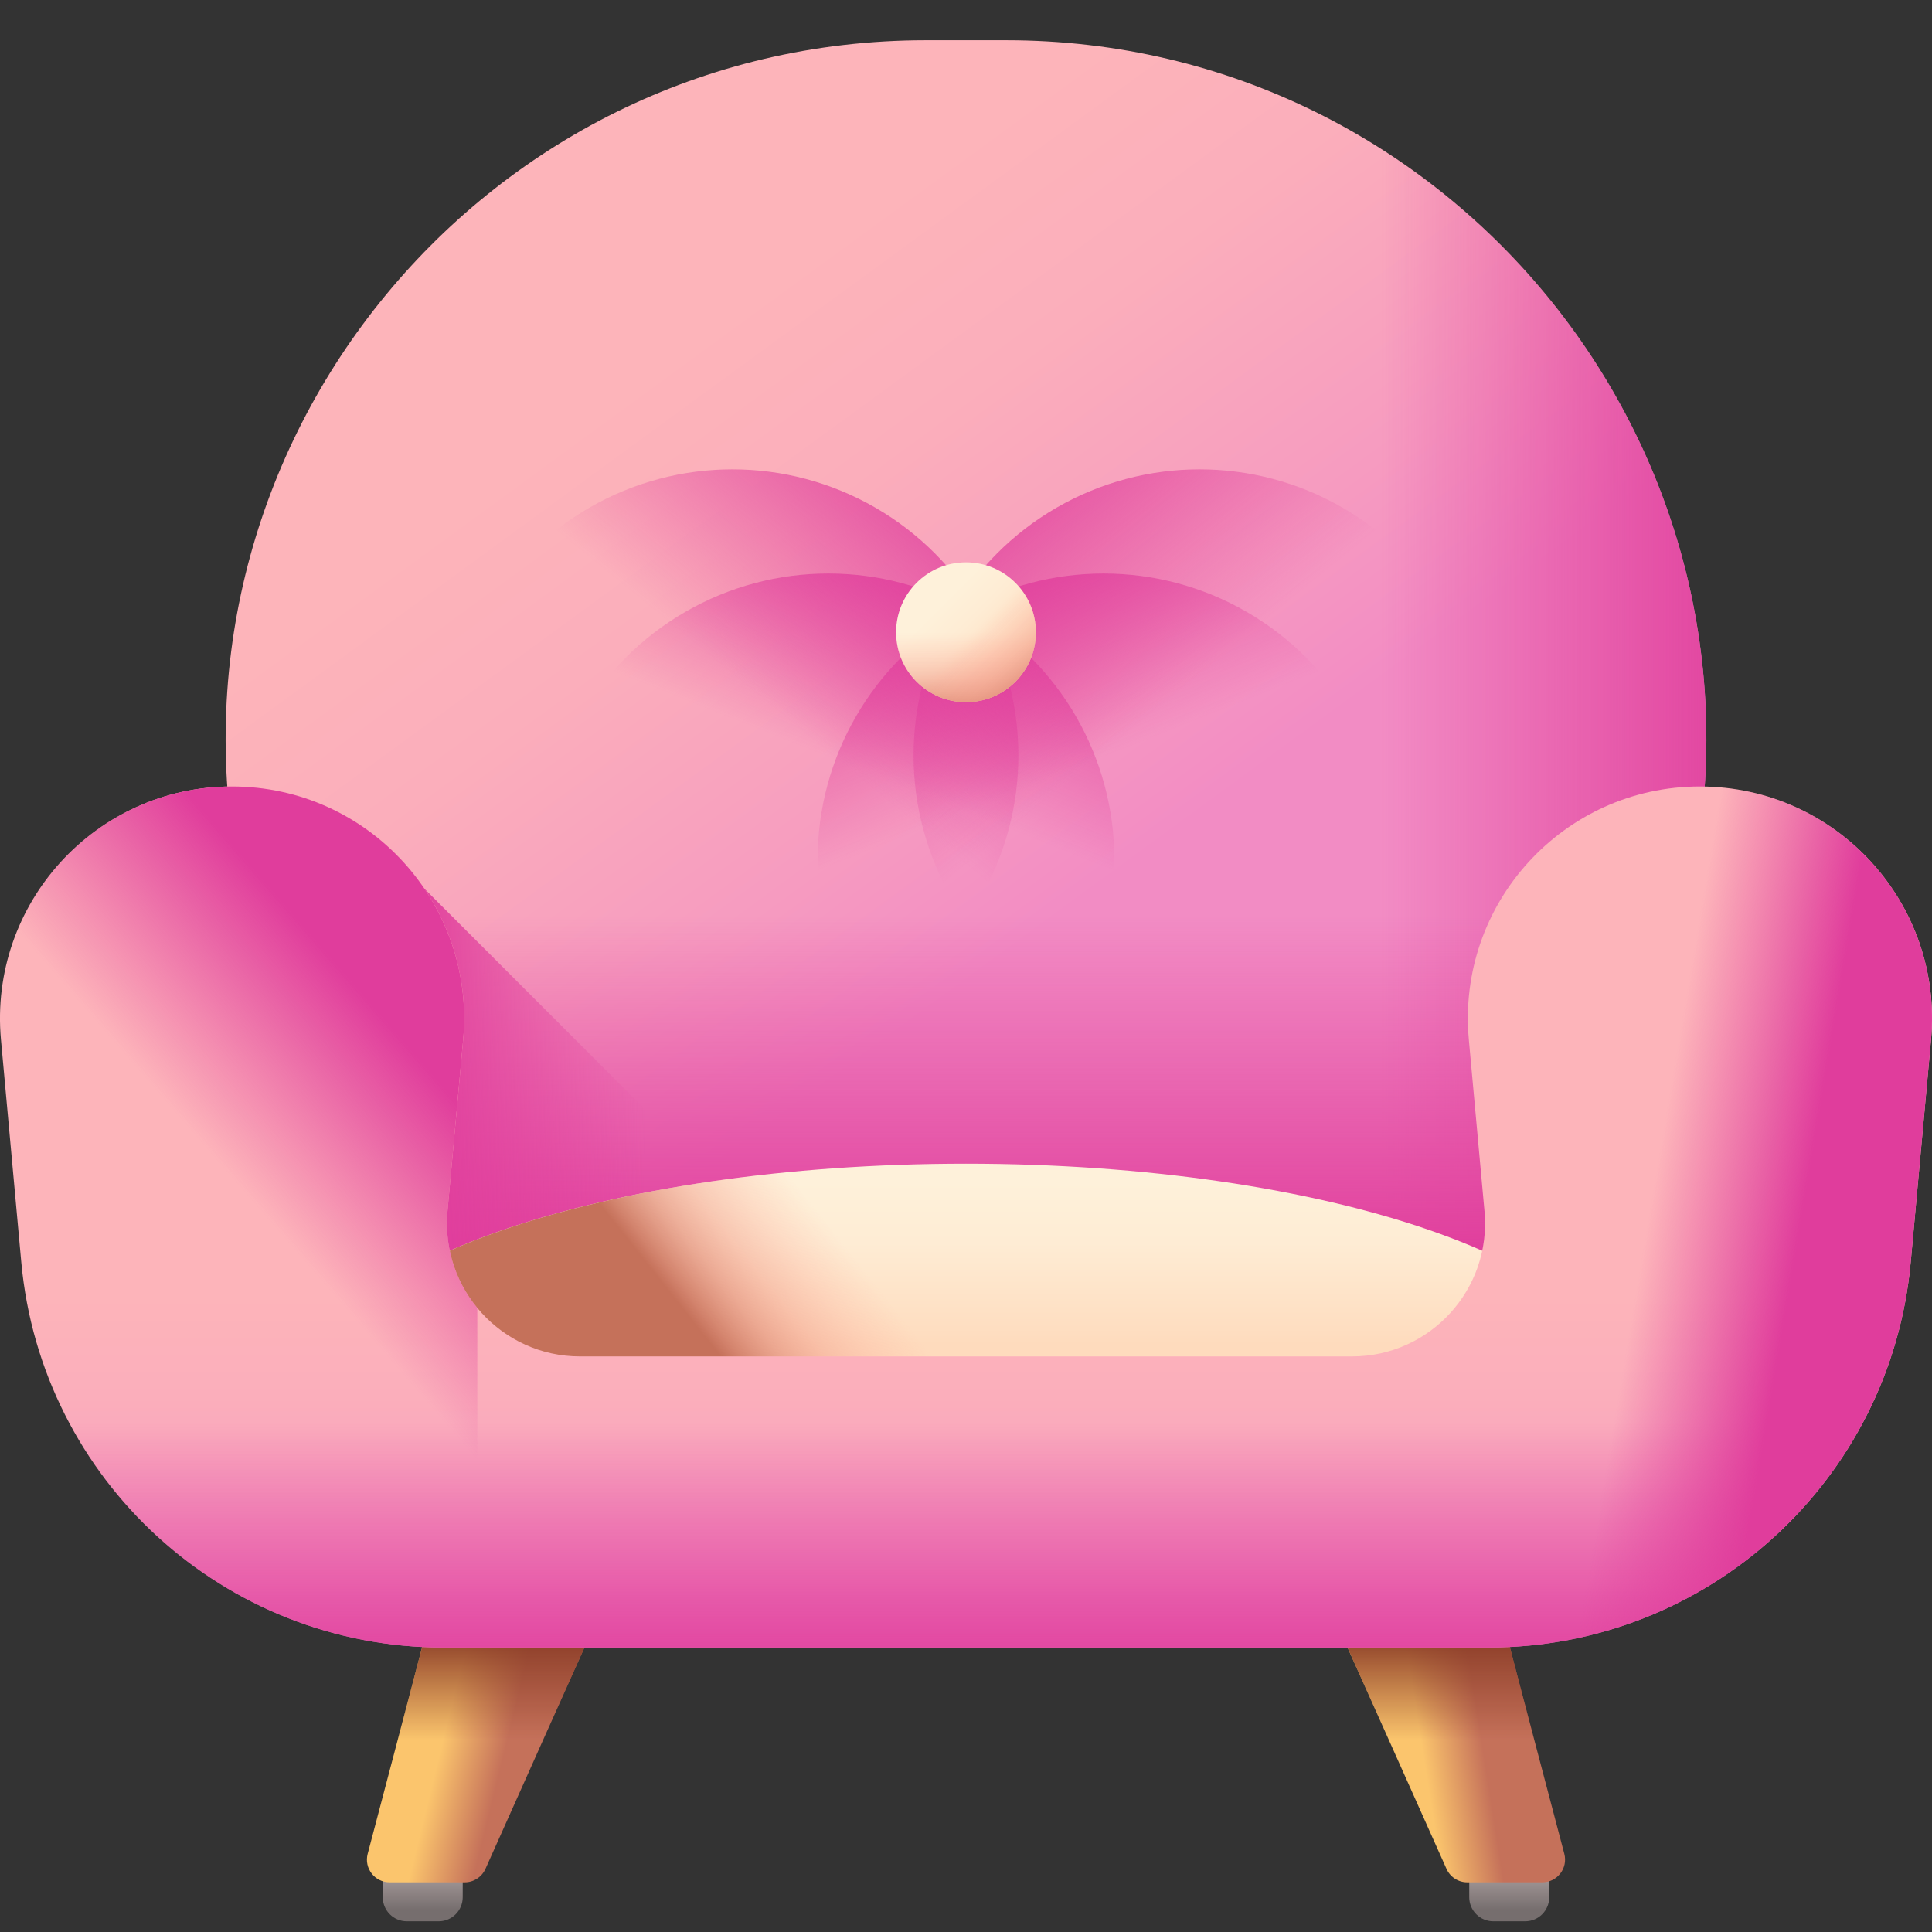 <?xml version="1.0" encoding="UTF-8"?>
<svg width="48px" height="48px" viewBox="0 0 48 48" version="1.1" xmlns="http://www.w3.org/2000/svg" xmlns:xlink="http://www.w3.org/1999/xlink">
    <rect x="0" y="0" width="48" height="48" fill="#333333" stroke="none"/>
    <title>Media/Icons/Style Icons/icon-style-chair-xlarge</title>
    <defs>
        <linearGradient x1="50.005%" y1="17.272%" x2="50.005%" y2="84.765%" id="linearGradient-1">
            <stop stop-color="#B9ACAC" offset="0%"></stop>
            <stop stop-color="#766E6E" offset="100%"></stop>
        </linearGradient>
        <linearGradient x1="33.622%" y1="43.95%" x2="53.229%" y2="50.482%" id="linearGradient-2">
            <stop stop-color="#FBC56D" offset="0%"></stop>
            <stop stop-color="#C5715A" offset="100%"></stop>
        </linearGradient>
        <linearGradient x1="49.995%" y1="17.272%" x2="49.995%" y2="84.765%" id="linearGradient-3">
            <stop stop-color="#B9ACAC" offset="0%"></stop>
            <stop stop-color="#766E6E" offset="100%"></stop>
        </linearGradient>
        <linearGradient x1="47.199%" y1="50.201%" x2="66.805%" y2="46.001%" id="linearGradient-4">
            <stop stop-color="#FBC56D" offset="0%"></stop>
            <stop stop-color="#C5715A" offset="100%"></stop>
        </linearGradient>
        <linearGradient x1="49.999%" y1="65.012%" x2="49.999%" y2="39.006%" id="linearGradient-5">
            <stop stop-color="#8C3D27" stop-opacity="0" offset="0%"></stop>
            <stop stop-color="#8C3D27" offset="100%"></stop>
        </linearGradient>
        <linearGradient x1="50.001%" y1="65.012%" x2="50.001%" y2="39.006%" id="linearGradient-6">
            <stop stop-color="#8C3D27" stop-opacity="0" offset="0%"></stop>
            <stop stop-color="#8C3D27" offset="100%"></stop>
        </linearGradient>
        <linearGradient x1="23.996%" y1="29.166%" x2="54.695%" y2="64.363%" id="linearGradient-7">
            <stop stop-color="#FDB4BA" offset="0%"></stop>
            <stop stop-color="#FBAEBB" offset="30.33%"></stop>
            <stop stop-color="#F69BC0" offset="73.19%"></stop>
            <stop stop-color="#F28CC4" offset="100%"></stop>
        </linearGradient>
        <linearGradient x1="54.348%" y1="50%" x2="96.628%" y2="50%" id="linearGradient-8">
            <stop stop-color="#E03D9C" stop-opacity="0" offset="0%"></stop>
            <stop stop-color="#E03D9C" stop-opacity="0.932" offset="93.19%"></stop>
            <stop stop-color="#E03D9C" offset="100%"></stop>
        </linearGradient>
        <linearGradient x1="50%" y1="42.14%" x2="50%" y2="80.899%" id="linearGradient-9">
            <stop stop-color="#E03D9C" stop-opacity="0" offset="0%"></stop>
            <stop stop-color="#E03D9C" stop-opacity="0.932" offset="93.19%"></stop>
            <stop stop-color="#E03D9C" offset="100%"></stop>
        </linearGradient>
        <linearGradient x1="56.188%" y1="34.464%" x2="71.751%" y2="-4.609%" id="linearGradient-10">
            <stop stop-color="#E03D9C" stop-opacity="0" offset="0%"></stop>
            <stop stop-color="#E03D9C" stop-opacity="0.932" offset="93.19%"></stop>
            <stop stop-color="#E03D9C" offset="100%"></stop>
        </linearGradient>
        <linearGradient x1="43.02%" y1="41.44%" x2="7.921%" y2="-1.607%" id="linearGradient-11">
            <stop stop-color="#E03D9C" stop-opacity="0" offset="0%"></stop>
            <stop stop-color="#E03D9C" stop-opacity="0.932" offset="93.19%"></stop>
            <stop stop-color="#E03D9C" offset="100%"></stop>
        </linearGradient>
        <linearGradient x1="43.812%" y1="34.464%" x2="28.249%" y2="-4.609%" id="linearGradient-12">
            <stop stop-color="#E03D9C" stop-opacity="0" offset="0%"></stop>
            <stop stop-color="#E03D9C" stop-opacity="0.932" offset="93.19%"></stop>
            <stop stop-color="#E03D9C" offset="100%"></stop>
        </linearGradient>
        <linearGradient x1="56.98%" y1="41.44%" x2="92.079%" y2="-1.607%" id="linearGradient-13">
            <stop stop-color="#E03D9C" stop-opacity="0" offset="0%"></stop>
            <stop stop-color="#E03D9C" stop-opacity="0.932" offset="93.19%"></stop>
            <stop stop-color="#E03D9C" offset="100%"></stop>
        </linearGradient>
        <linearGradient x1="30.681%" y1="30.681%" x2="76.132%" y2="76.132%" id="linearGradient-14">
            <stop stop-color="#FEF1DA" offset="0%"></stop>
            <stop stop-color="#FEECD4" offset="37.31%"></stop>
            <stop stop-color="#FEDEC1" offset="90.04%"></stop>
            <stop stop-color="#FEDBBD" offset="100%"></stop>
        </linearGradient>
        <linearGradient x1="50%" y1="26.352%" x2="50%" y2="114.097%" id="linearGradient-15">
            <stop stop-color="#FFB09E" stop-opacity="0" offset="0%"></stop>
            <stop stop-color="#FCAC9A" stop-opacity="0.267" offset="26.73%"></stop>
            <stop stop-color="#F3A390" stop-opacity="0.497" offset="49.74%"></stop>
            <stop stop-color="#E4927E" stop-opacity="0.714" offset="71.38%"></stop>
            <stop stop-color="#CF7B65" stop-opacity="0.921" offset="92.06%"></stop>
            <stop stop-color="#C5715A" offset="100%"></stop>
        </linearGradient>
        <linearGradient x1="48.172%" y1="47.547%" x2="94.109%" y2="93.484%" id="linearGradient-16">
            <stop stop-color="#FFB09E" stop-opacity="0" offset="0%"></stop>
            <stop stop-color="#FCAC9A" stop-opacity="0.267" offset="26.73%"></stop>
            <stop stop-color="#F3A390" stop-opacity="0.497" offset="49.74%"></stop>
            <stop stop-color="#E4927E" stop-opacity="0.714" offset="71.38%"></stop>
            <stop stop-color="#CF7B65" stop-opacity="0.921" offset="92.06%"></stop>
            <stop stop-color="#C5715A" offset="100%"></stop>
        </linearGradient>
        <linearGradient x1="43.58%" y1="50.468%" x2="1.658%" y2="50.018%" id="linearGradient-17">
            <stop stop-color="#E03D9C" stop-opacity="0" offset="0%"></stop>
            <stop stop-color="#E03D9C" stop-opacity="0.932" offset="93.19%"></stop>
            <stop stop-color="#E03D9C" offset="100%"></stop>
        </linearGradient>
        <linearGradient x1="50%" y1="6.799%" x2="50%" y2="68.943%" id="linearGradient-18">
            <stop stop-color="#FEF1DA" offset="0%"></stop>
            <stop stop-color="#FEECD4" offset="37.31%"></stop>
            <stop stop-color="#FEDEC1" offset="90.04%"></stop>
            <stop stop-color="#FEDBBD" offset="100%"></stop>
        </linearGradient>
        <linearGradient x1="44.045%" y1="52.273%" x2="28.116%" y2="54.83%" id="linearGradient-19">
            <stop stop-color="#FFB09E" stop-opacity="0" offset="0%"></stop>
            <stop stop-color="#FCAC9A" stop-opacity="0.267" offset="26.73%"></stop>
            <stop stop-color="#F3A390" stop-opacity="0.497" offset="49.74%"></stop>
            <stop stop-color="#E4927E" stop-opacity="0.714" offset="71.38%"></stop>
            <stop stop-color="#CF7B65" stop-opacity="0.921" offset="92.06%"></stop>
            <stop stop-color="#C5715A" offset="100%"></stop>
        </linearGradient>
        <linearGradient x1="50%" y1="59.081%" x2="50%" y2="98.248%" id="linearGradient-20">
            <stop stop-color="#FDB4BA" offset="0%"></stop>
            <stop stop-color="#FBAEBB" offset="30.33%"></stop>
            <stop stop-color="#F69BC0" offset="73.19%"></stop>
            <stop stop-color="#F28CC4" offset="100%"></stop>
        </linearGradient>
        <linearGradient x1="50%" y1="55.301%" x2="50%" y2="107.576%" id="linearGradient-21">
            <stop stop-color="#E03D9C" stop-opacity="0" offset="0%"></stop>
            <stop stop-color="#E03D9C" stop-opacity="0.932" offset="93.19%"></stop>
            <stop stop-color="#E03D9C" offset="100%"></stop>
        </linearGradient>
        <linearGradient x1="53.054%" y1="52.759%" x2="76.05%" y2="58.038%" id="linearGradient-22">
            <stop stop-color="#E03D9C" stop-opacity="0" offset="0%"></stop>
            <stop stop-color="#E03D9C" stop-opacity="0.932" offset="93.19%"></stop>
            <stop stop-color="#E03D9C" offset="100%"></stop>
        </linearGradient>
        <linearGradient x1="55.343%" y1="49.055%" x2="73.147%" y2="21.777%" id="linearGradient-23">
            <stop stop-color="#E03D9C" stop-opacity="0" offset="0%"></stop>
            <stop stop-color="#E03D9C" stop-opacity="0.932" offset="93.19%"></stop>
            <stop stop-color="#E03D9C" offset="100%"></stop>
        </linearGradient>
    </defs>
    <g id="Symbols" stroke="none" stroke-width="1" fill="none" fill-rule="evenodd">
        <g id="Media/Icons/Style-Icons/icon-style-chair-xlarge">
            <rect id="Rectangle" x="0" y="0" width="48" height="48"></rect>
            <g id="006-sofa" transform="translate(0, 1)" fill-rule="nonzero">
                <g id="Group" transform="translate(9.116, 35.681)">
                    <g id="Path">
                        <path d="M1.784,11.053 L0.99,11.053 C0.661,11.053 0.394,10.786 0.394,10.456 L0.394,9.219 L2.38,9.219 L2.38,10.456 C2.38,10.786 2.113,11.053 1.784,11.053 L1.784,11.053 Z" fill="url(#linearGradient-1)"></path>
                        <path d="M2.43,10.085 L0.564,10.085 C0.194,10.085 -0.075,9.735 0.019,9.377 L2.49,0 L7.306,0 L2.945,9.751 C2.854,9.954 2.653,10.085 2.43,10.085 L2.43,10.085 Z" fill="url(#linearGradient-2)"></path>
                    </g>
                    <g id="Path">
                        <path d="M27.984,11.053 L28.777,11.053 C29.107,11.053 29.374,10.786 29.374,10.456 L29.374,9.219 L27.387,9.219 L27.387,10.456 C27.387,10.786 27.654,11.053 27.984,11.053 L27.984,11.053 Z" fill="url(#linearGradient-3)"></path>
                        <path d="M27.337,10.085 L29.203,10.085 C29.573,10.085 29.843,9.735 29.749,9.377 L27.277,0 L22.462,0 L26.822,9.751 C26.913,9.954 27.115,10.085 27.337,10.085 L27.337,10.085 Z" fill="url(#linearGradient-4)"></path>
                        <path d="M2.43,10.085 L0.564,10.085 C0.194,10.085 -0.075,9.735 0.019,9.377 L2.49,0 L7.306,0 L2.945,9.751 C2.854,9.954 2.653,10.085 2.43,10.085 L2.43,10.085 Z" fill="url(#linearGradient-5)"></path>
                        <path d="M27.337,10.085 L29.203,10.085 C29.573,10.085 29.843,9.735 29.749,9.377 L27.277,0 L22.462,0 L26.822,9.751 C26.913,9.954 27.115,10.085 27.337,10.085 L27.337,10.085 Z" fill="url(#linearGradient-6)"></path>
                    </g>
                </g>
                <path d="M24.994,0 L23.006,0 C11.872,0 3.604,10.317 6.031,21.184 L8.988,34.431 L39.012,34.431 L41.969,21.184 C44.396,10.317 36.129,0 24.994,0 Z" id="Path" fill="url(#linearGradient-7)"></path>
                <path d="M24.994,0 L23.006,0 C22.771,0 22.538,0.006 22.306,0.015 L22.306,34.431 L39.012,34.431 L41.969,21.184 C44.396,10.317 36.129,0 24.994,0 Z" id="Path" fill="url(#linearGradient-8)"></path>
                <path d="M6.031,21.184 L8.988,34.431 L39.012,34.431 L41.969,21.184 C42.637,18.194 42.494,15.246 41.705,12.543 L6.295,12.543 C5.507,15.246 5.363,18.194 6.031,21.184 Z" id="Path" fill="url(#linearGradient-9)"></path>
                <g id="Group" transform="translate(11.09, 10.661)">
                    <g transform="translate(2.384, 0)" id="Oval">
                        <circle fill="url(#linearGradient-10)" cx="7.106" cy="9.694" r="7.106"></circle>
                        <circle fill="url(#linearGradient-11)" cx="16.329" cy="7.106" r="7.106"></circle>
                    </g>
                    <g id="Oval">
                        <circle fill="url(#linearGradient-12)" cx="16.329" cy="9.694" r="7.106"></circle>
                        <circle fill="url(#linearGradient-13)" cx="7.106" cy="7.106" r="7.106"></circle>
                    </g>
                </g>
                <g id="Group" transform="translate(22.263, 12.971)">
                    <circle id="Oval" fill="url(#linearGradient-14)" cx="1.737" cy="1.737" r="1.737"></circle>
                    <path d="M0,1.737 C0,2.696 0.778,3.474 1.737,3.474 C2.696,3.474 3.474,2.696 3.474,1.737 C3.474,1.529 3.437,1.33 3.371,1.145 L0.104,1.145 C0.037,1.33 0,1.529 0,1.737 Z" id="Path" fill="url(#linearGradient-15)"></path>
                    <path d="M0.509,2.965 C1.187,3.644 2.287,3.644 2.965,2.965 C3.644,2.287 3.644,1.187 2.965,0.509 C2.818,0.362 2.652,0.247 2.474,0.164 L0.164,2.474 C0.247,2.652 0.362,2.818 0.509,2.965 L0.509,2.965 Z" id="Path" fill="url(#linearGradient-16)"></path>
                </g>
                <polygon id="Path" fill="url(#linearGradient-17)" points="9.977 20.512 9.977 34.431 23.896 34.431"></polygon>
                <path d="M40.03,34.431 C40.173,34.133 40.248,33.827 40.248,33.514 C40.248,30.42 32.973,27.912 24,27.912 C15.027,27.912 7.752,30.42 7.752,33.514 C7.752,33.827 7.827,34.133 7.97,34.431 L40.03,34.431 L40.03,34.431 Z" id="Path" fill="url(#linearGradient-18)"></path>
                <path d="M40.03,34.431 C40.173,34.133 40.248,33.827 40.248,33.514 C40.248,30.42 32.973,27.912 24,27.912 C15.027,27.912 7.752,30.42 7.752,33.514 C7.752,33.827 7.827,34.133 7.97,34.431 L40.03,34.431 L40.03,34.431 Z" id="Path" fill="url(#linearGradient-19)"></path>
                <g id="Group" transform="translate(0, 18.54)">
                    <path d="M36.493,6.29 L36.882,10.552 C37.059,12.489 35.534,14.16 33.589,14.16 L14.411,14.16 C12.466,14.16 10.941,12.489 11.118,10.552 L11.507,6.29 C11.816,2.913 9.157,0 5.766,0 C2.375,0 -0.284,2.913 0.024,6.29 L0.529,11.819 C1.025,17.242 5.572,21.392 11.016,21.392 L36.984,21.392 C42.428,21.392 46.975,17.242 47.471,11.819 L47.976,6.29 C48.284,2.913 45.625,0 42.234,0 C38.843,0 36.184,2.913 36.493,6.29 L36.493,6.29 Z" id="Path" fill="url(#linearGradient-20)"></path>
                    <path d="M36.738,8.968 L36.882,10.552 C37.059,12.489 35.534,14.16 33.589,14.16 L14.411,14.16 C12.466,14.16 10.941,12.489 11.118,10.552 L11.262,8.968 L0.269,8.968 L0.529,11.819 C1.025,17.242 5.572,21.392 11.016,21.392 L36.984,21.392 C42.428,21.392 46.975,17.242 47.471,11.819 L47.731,8.968 L36.738,8.968 Z" id="Path" fill="url(#linearGradient-21)"></path>
                    <path d="M42.234,0 C38.843,0 36.184,2.913 36.493,6.29 L36.882,10.552 C37.059,12.489 35.534,14.16 33.589,14.16 L32.471,14.16 L32.471,21.392 L36.984,21.392 C42.428,21.392 46.975,17.242 47.471,11.819 L47.976,6.29 C48.284,2.913 45.625,0 42.234,0 L42.234,0 Z" id="Path" fill="url(#linearGradient-22)"></path>
                    <path d="M11.859,12.956 C11.326,12.31 11.035,11.46 11.118,10.552 L11.507,6.29 C11.816,2.913 9.157,0 5.766,0 C2.375,0 -0.284,2.913 0.024,6.29 L0.529,11.819 C1.025,17.242 5.572,21.392 11.016,21.392 L11.859,21.392 L11.859,12.956 Z" id="Path" fill="url(#linearGradient-23)"></path>
                </g>
            </g>
        </g>
    </g>
</svg>